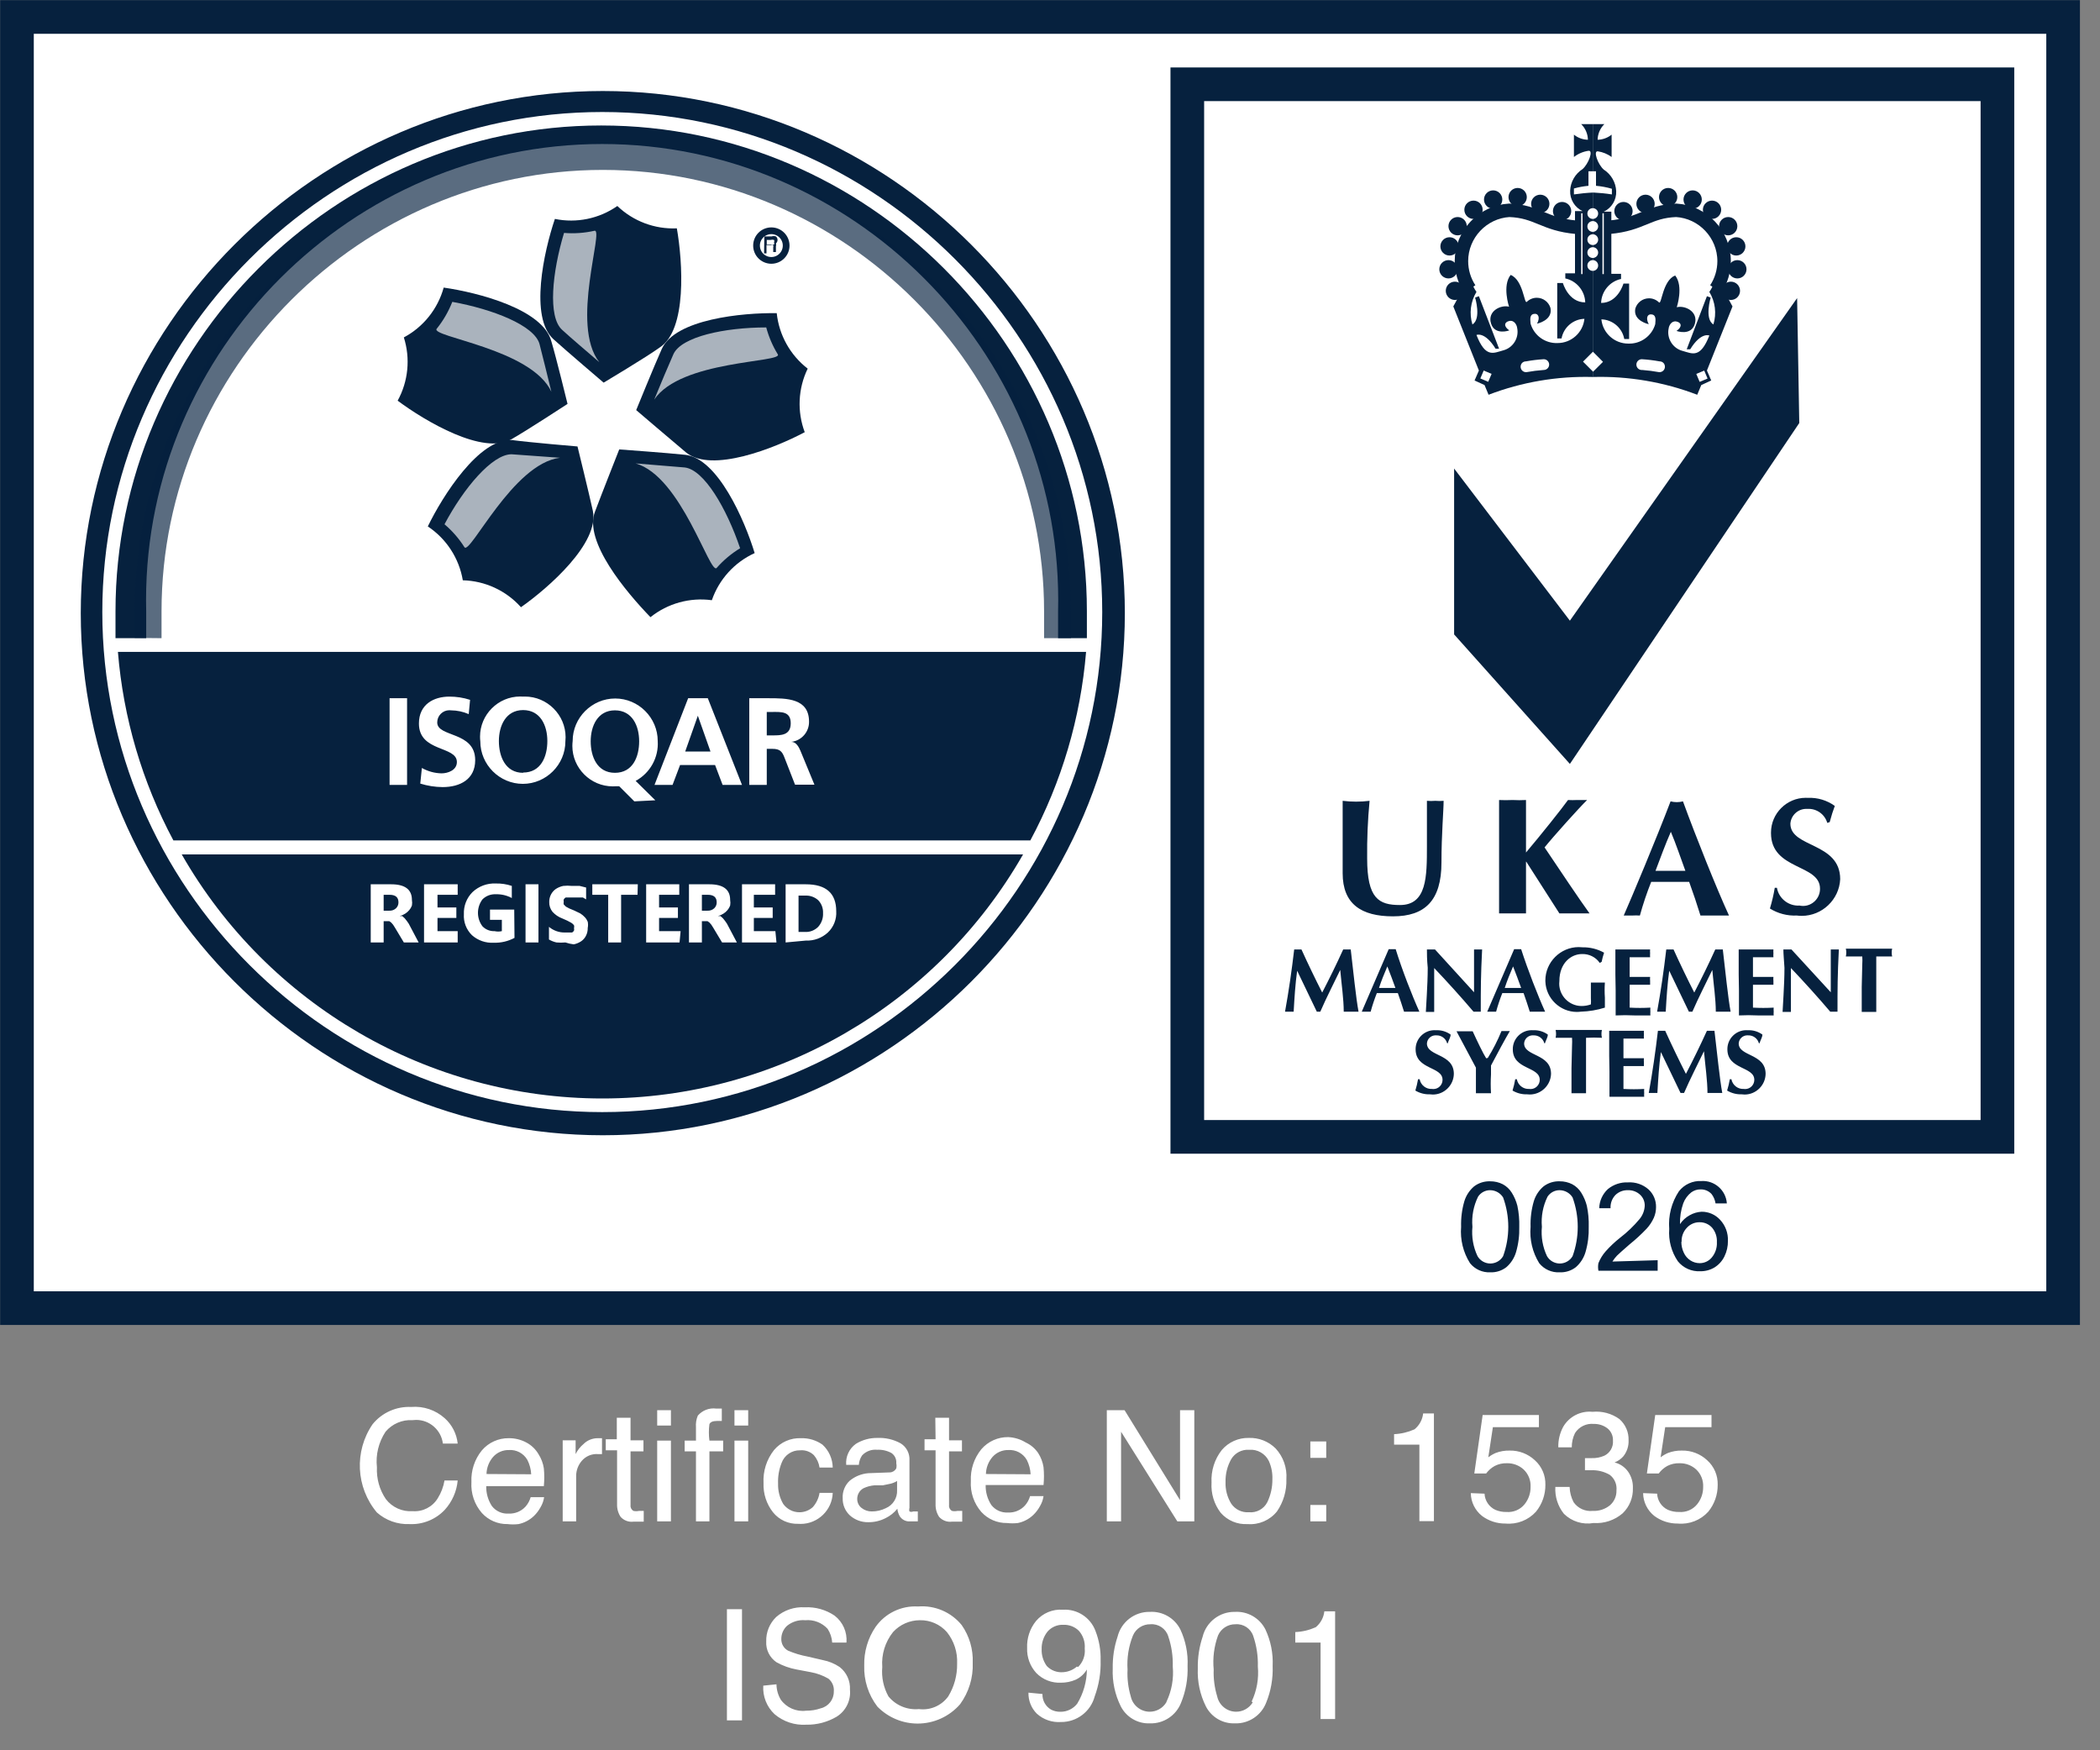 <?xml version="1.0" encoding="UTF-8" standalone="no"?>
<!DOCTYPE svg PUBLIC "-//W3C//DTD SVG 1.1//EN" "http://www.w3.org/Graphics/SVG/1.1/DTD/svg11.dtd">
<svg width="100%" height="100%" viewBox="0 0 78 65" version="1.1" xmlns="http://www.w3.org/2000/svg" xmlns:xlink="http://www.w3.org/1999/xlink" xml:space="preserve" xmlns:serif="http://www.serif.com/" style="fill-rule:evenodd;clip-rule:evenodd;">
    <rect x="0" y="0" width="78" height="65" fill="#808080" stroke="none"/>
    <g>
        <path d="M0.63,0.63L76.63,0.63L76.63,48.58L0.63,48.58L0.63,0.63Z" style="fill:white;fill-rule:nonzero;stroke:rgb(6,33,62);stroke-width:1.25px;"/>
        <rect x="44.1" y="3.13" width="30.09" height="39.09" style="fill:white;fill-rule:nonzero;stroke:rgb(6,33,62);stroke-width:1.25px;"/>
        <circle cx="55.46" cy="7.41" r="0.34" style="fill:rgb(6,33,62);"/>
        <circle cx="56.37" cy="7.32" r="0.34" style="fill:rgb(6,33,62);"/>
        <circle cx="57.21" cy="7.57" r="0.34" style="fill:rgb(6,33,62);"/>
        <circle cx="58.02" cy="7.84" r="0.34" style="fill:rgb(6,33,62);"/>
        <circle cx="54.73" cy="7.79" r="0.34" style="fill:rgb(6,33,62);"/>
        <circle cx="54.14" cy="8.4" r="0.34" style="fill:rgb(6,33,62);"/>
        <circle cx="53.84" cy="9.15" r="0.34" style="fill:rgb(6,33,62);"/>
        <circle cx="53.8" cy="10" r="0.34" style="fill:rgb(6,33,62);"/>
        <circle cx="54.04" cy="10.8" r="0.34" style="fill:rgb(6,33,62);"/>
        <path d="M58.55,8.44C57.33,8.33 57.11,7.85 56.06,7.81C55.067,7.869 54.282,8.702 54.282,9.697C54.282,10.064 54.389,10.423 54.59,10.73" style="fill:none;fill-rule:nonzero;stroke:rgb(6,33,62);stroke-width:0.5px;"/>
        <path d="M54.38,10.64L53.98,11.38L54.93,13.76L54.77,14.13L55.14,14.3L55.29,14.66C56.524,14.188 57.839,13.964 59.16,14L59.16,4.61L58.73,4.61C58.886,4.763 58.975,4.972 58.98,5.19C58.79,5.186 58.607,5.12 58.46,5L58.46,5.83C58.617,5.708 58.803,5.629 59,5.6C59.197,5.571 59,6.09 58.78,6.28C58.506,6.456 58.334,6.755 58.32,7.08C58.306,7.402 58.488,7.703 58.78,7.84L58.5,7.84L58.5,10.15L58.14,10.15L58.14,10.34C58.56,10.431 58.867,10.8 58.88,11.23C58.25,11.23 58.05,10.51 58.05,10.51L57.84,10.51L57.84,12.57L58,12.57C58.075,12.158 58.431,11.852 58.85,11.84C58.799,12.35 58.363,12.743 57.85,12.74C57.392,12.758 56.978,12.46 56.85,12.02C56.85,11.93 56.79,11.7 56.96,11.66C57.13,11.62 57.22,11.78 57.09,12.02C57.09,12.02 57.68,11.9 57.59,11.44C57.524,11.214 57.316,11.058 57.081,11.058C56.942,11.058 56.809,11.113 56.71,11.21C56.611,11.307 56.58,10.4 56.11,10.21C55.79,10.61 56.05,11.39 56.05,11.39C55.75,11.31 55.24,11.55 55.38,12.01C55.52,12.47 56.06,12.27 56.06,12.27C55.84,12.12 55.87,11.96 56.06,11.92C56.25,11.88 56.34,12.08 56.35,12.17C56.432,12.539 56.205,12.912 55.84,13.01C55.475,13.108 55.18,13.31 54.84,12.44C54.84,12.44 55.15,12.3 55.55,12.95L55.68,12.95L54.93,11L54.79,11.05C54.79,11.05 55.03,11.84 54.69,12.05C54.565,11.644 54.62,11.203 54.84,10.84C54.76,10.727 54.699,10.602 54.66,10.47L54.37,10.71" style="fill:rgb(6,33,62);fill-rule:nonzero;"/>
        <circle cx="62.87" cy="7.41" r="0.34" style="fill:rgb(6,33,62);"/>
        <circle cx="61.96" cy="7.32" r="0.34" style="fill:rgb(6,33,62);"/>
        <circle cx="61.12" cy="7.57" r="0.34" style="fill:rgb(6,33,62);"/>
        <circle cx="60.3" cy="7.84" r="0.34" style="fill:rgb(6,33,62);"/>
        <circle cx="63.59" cy="7.79" r="0.34" style="fill:rgb(6,33,62);"/>
        <circle cx="64.19" cy="8.4" r="0.34" style="fill:rgb(6,33,62);"/>
        <circle cx="64.49" cy="9.15" r="0.34" style="fill:rgb(6,33,62);"/>
        <circle cx="64.53" cy="10" r="0.34" style="fill:rgb(6,33,62);"/>
        <circle cx="64.29" cy="10.8" r="0.34" style="fill:rgb(6,33,62);"/>
        <path d="M59.77,8.44C61,8.33 61.21,7.85 62.26,7.81C63.253,7.869 64.038,8.702 64.038,9.697C64.038,10.064 63.931,10.423 63.73,10.73" style="fill:none;fill-rule:nonzero;stroke:rgb(6,33,62);stroke-width:0.5px;"/>
        <path d="M63.95,10.64L64.35,11.38L63.4,13.76L63.56,14.13L63.19,14.3L63.04,14.66C61.803,14.187 60.484,13.962 59.16,14L59.16,4.61L59.59,4.61C59.434,4.763 59.345,4.972 59.34,5.19C59.53,5.186 59.713,5.12 59.86,5L59.86,5.83C59.71,5.72 59.535,5.648 59.35,5.62C59.165,5.592 59.35,6.11 59.57,6.3C59.844,6.476 60.016,6.775 60.03,7.1C60.044,7.422 59.862,7.723 59.57,7.86L59.85,7.86L59.85,10.17L60.21,10.17L60.21,10.36C59.79,10.451 59.483,10.82 59.47,11.25C60.1,11.25 60.3,10.53 60.3,10.53L60.51,10.53L60.51,12.59L60.33,12.59C60.255,12.178 59.899,11.872 59.48,11.86C59.531,12.37 59.967,12.763 60.48,12.76C60.938,12.778 61.352,12.48 61.48,12.04C61.48,11.95 61.54,11.72 61.37,11.68C61.2,11.64 61.11,11.8 61.24,12.04C61.24,12.04 60.65,11.92 60.74,11.46C60.806,11.234 61.014,11.078 61.249,11.078C61.388,11.078 61.521,11.133 61.62,11.23C61.719,11.327 61.75,10.42 62.22,10.23C62.54,10.63 62.28,11.41 62.28,11.41C62.58,11.33 63.09,11.57 62.95,12.03C62.81,12.49 62.27,12.29 62.27,12.29C62.49,12.14 62.46,11.98 62.27,11.94C62.08,11.9 61.99,12.1 61.98,12.19C61.898,12.559 62.125,12.932 62.49,13.03C62.855,13.128 63.15,13.33 63.49,12.46C63.49,12.46 63.18,12.32 62.78,12.97L62.65,12.97L63.4,11L63.54,11.05C63.54,11.05 63.3,11.84 63.64,12.05C63.765,11.644 63.71,11.203 63.49,10.84C63.57,10.728 63.631,10.602 63.67,10.47L63.96,10.71" style="fill:rgb(6,33,62);fill-rule:nonzero;"/>
        <path d="M54.984,14.055L55.109,13.76L55.402,13.885L55.277,14.179L54.984,14.055ZM57.34,13.74C57.45,13.74 57.54,13.65 57.54,13.54C57.54,13.43 57.45,13.34 57.34,13.34C57.119,13.353 56.898,13.38 56.68,13.42C56.56,13.42 56.48,13.51 56.48,13.62C56.48,13.62 56.48,13.621 56.48,13.621C56.48,13.731 56.57,13.821 56.68,13.821C56.687,13.821 56.693,13.821 56.7,13.82C56.912,13.782 57.125,13.755 57.34,13.74ZM63.005,13.886L63.3,13.762L63.424,14.058L63.129,14.181L63.005,13.886ZM61,13.74C60.993,13.741 60.987,13.741 60.98,13.741C60.87,13.741 60.78,13.651 60.78,13.541C60.78,13.541 60.78,13.54 60.78,13.54C60.78,13.43 60.87,13.34 60.98,13.34C61.201,13.353 61.422,13.38 61.64,13.42C61.76,13.42 61.84,13.51 61.84,13.62C61.84,13.62 61.84,13.621 61.84,13.621C61.84,13.731 61.75,13.821 61.64,13.821C61.633,13.821 61.627,13.821 61.62,13.82C61.415,13.783 61.208,13.756 61,13.74ZM58.798,13.43L59.166,13.062L59.54,13.437L59.172,13.804L58.798,13.43Z" style="fill:white;fill-rule:nonzero;"/>
        <circle cx="59.16" cy="7.93" r="0.2" style="fill:white;"/>
        <circle cx="59.16" cy="8.41" r="0.2" style="fill:white;"/>
        <circle cx="59.16" cy="8.9" r="0.2" style="fill:white;"/>
        <circle cx="59.16" cy="9.38" r="0.2" style="fill:white;"/>
        <circle cx="59.16" cy="9.86" r="0.2" style="fill:white;"/>
        <path d="M58.73,7.92L58.78,7.92L58.78,10.18L58.73,10.18L58.73,7.92ZM59.52,7.92L59.57,7.92L59.57,10.18L59.52,10.18L59.52,7.92ZM59.17,6.36L59.28,6.36L59.28,6.9C59.48,6.917 59.677,6.954 59.87,7.01L59.87,7.22C59.641,7.184 59.411,7.161 59.18,7.15C58.939,7.161 58.699,7.185 58.46,7.22L58.46,7C58.637,6.95 58.817,6.917 59,6.9L59,6.36L59.11,6.36" style="fill:white;fill-rule:nonzero;"/>
        <path d="M49.87,32.43L49.87,29.74C50.202,29.781 50.538,29.781 50.87,29.74C50.802,30.451 50.772,31.166 50.78,31.88C50.78,33.37 51.21,33.61 52,33.61C53,33.61 53,32.55 53,31.42L53,29.74C53.103,29.749 53.207,29.749 53.31,29.74C53.413,29.749 53.517,29.749 53.62,29.74C53.62,30.1 53.54,30.97 53.54,32.03C53.54,33.45 52.92,34.03 51.74,34.03C50.56,34.03 49.87,33.57 49.87,32.43ZM56.68,32L56.68,33.92L55.68,33.92L55.68,29.71C55.847,29.718 56.013,29.718 56.18,29.71C56.347,29.719 56.513,29.719 56.68,29.71L56.68,31.66C57.23,31.01 58.02,30.02 58.24,29.71C58.353,29.716 58.467,29.716 58.58,29.71L58.95,29.71C58.67,29.98 57.69,31.07 57.37,31.47C57.9,32.26 58.71,33.47 59.04,33.92L57.92,33.92L56.69,32L56.68,32ZM64.22,34L63.16,34C63.03,33.58 62.89,33.16 62.74,32.75L61.33,32.75C61.167,33.159 61.027,33.576 60.91,34C60.813,33.994 60.717,33.994 60.62,34L60.31,34C60.61,33.32 61.52,31.15 62.05,29.76C62.201,29.799 62.359,29.799 62.51,29.76C63,31.1 63.76,33 64.22,34ZM62.6,32.34C62.42,31.85 62.25,31.34 62.06,30.89C61.85,31.37 61.66,31.89 61.49,32.34L62.6,32.34ZM67.87,30.56C67.777,30.235 67.467,30.018 67.13,30.04C67.116,30.039 67.103,30.039 67.089,30.039C66.78,30.039 66.52,30.282 66.5,30.59C66.5,31.49 68.35,31.27 68.35,32.65C68.314,33.408 67.68,34.012 66.922,34.012C66.861,34.012 66.8,34.008 66.74,34C66.388,34.017 66.039,33.926 65.74,33.74C65.816,33.487 65.877,33.23 65.92,32.97L66,32.97C66.07,33.37 66.435,33.656 66.84,33.63C66.883,33.639 66.926,33.644 66.97,33.644C67.316,33.644 67.6,33.359 67.6,33.014C67.6,33.009 67.6,33.005 67.6,33C67.6,32.08 65.78,32.32 65.78,30.94C65.78,30.933 65.78,30.925 65.78,30.918C65.78,30.21 66.362,29.628 67.07,29.628C67.097,29.628 67.123,29.628 67.15,29.63C67.508,29.614 67.86,29.72 68.15,29.93C68.08,30.12 68.03,30.27 67.96,30.53L67.87,30.56ZM54.01,17.4L54.01,23.56L58.31,28.37L66.83,15.71L66.75,11.07L58.31,23.05L54.01,17.4" style="fill:rgb(6,33,62);fill-rule:nonzero;"/>
        <g>
            <path d="M48.18,36.05C48.11,36.55 48.08,37.05 48.05,37.57L47.73,37.57C47.87,36.8 47.98,36.03 48.07,35.26L48.34,35.26C48.58,35.79 48.87,36.39 49.11,36.86C49.37,36.36 49.65,35.79 49.89,35.26L50.17,35.26C50.26,36.03 50.37,37.1 50.46,37.57L49.91,37.57C49.91,37.11 49.83,36.57 49.78,36.02C49.53,36.54 49.28,37.02 49.04,37.57L48.91,37.57L48.18,36.05ZM52.72,37.57L52.15,37.57C52.08,37.34 52,37.11 51.92,36.88L51.14,36.88C51.051,37.106 50.974,37.336 50.91,37.57L50.58,37.57C50.74,37.2 51.25,36.01 51.58,35.25L51.84,35.25C52.07,36 52.46,37 52.72,37.57ZM51.83,36.69C51.73,36.42 51.64,36.16 51.53,35.89C51.42,36.15 51.31,36.41 51.22,36.69L51.83,36.69ZM53,35.26L53.3,35.26L54.75,36.85L54.75,35.26L55.05,35.26C55,36.26 55,36.68 55,37.57L54.73,37.57C54.27,37.03 53.783,36.49 53.27,35.95L53.27,37.58L52.96,37.58C52.96,37.48 53.03,36.58 53.03,35.94C53,35.63 53,35.42 53,35.26ZM57.39,37.57L56.82,37.57C56.75,37.34 56.67,37.11 56.59,36.88L55.8,36.88C55.711,37.106 55.634,37.336 55.57,37.57L55.24,37.57C55.4,37.2 55.91,36.01 56.24,35.25L56.5,35.25C56.74,36 57.13,37 57.39,37.57ZM56.5,36.69C56.4,36.42 56.31,36.16 56.2,35.89C56.09,36.15 55.98,36.41 55.89,36.69L56.5,36.69ZM59.42,35.76C59.271,35.545 59.022,35.421 58.76,35.43C58.35,35.43 57.92,35.77 57.92,36.43C57.916,36.463 57.914,36.497 57.914,36.53C57.914,36.98 58.28,37.352 58.73,37.36C58.853,37.362 58.975,37.342 59.09,37.3C59.096,37.223 59.096,37.147 59.09,37.07L59.09,36.49L59.61,36.49C59.597,36.676 59.597,36.864 59.61,37.05L59.61,37.42C59.322,37.511 59.022,37.561 58.72,37.57C58.67,37.576 58.62,37.58 58.569,37.58C57.943,37.58 57.422,37.076 57.4,36.45C57.4,36.437 57.399,36.425 57.399,36.412C57.399,35.732 57.959,35.172 58.639,35.172C58.686,35.172 58.733,35.175 58.78,35.18C59.06,35.175 59.336,35.244 59.58,35.38C59.543,35.491 59.512,35.605 59.49,35.72L59.42,35.76ZM60,36.19L60,35.26L61.29,35.26C61.286,35.307 61.286,35.353 61.29,35.4C61.286,35.45 61.286,35.5 61.29,35.55L60.53,35.55L60.53,36.28L61.29,36.28C61.285,36.33 61.285,36.38 61.29,36.43C61.287,36.477 61.287,36.523 61.29,36.57L60.53,36.57L60.53,37.42C60.786,37.435 61.044,37.435 61.3,37.42C61.296,37.47 61.296,37.52 61.3,37.57C61.296,37.617 61.296,37.663 61.3,37.71L60.72,37.71C60.483,37.698 60.247,37.698 60.01,37.71L60.01,36.78L60,36.19ZM62,36.05C61.93,36.55 61.9,37.05 61.87,37.57L61.55,37.57C61.69,36.8 61.8,36.03 61.89,35.26L62.16,35.26C62.4,35.79 62.69,36.39 62.93,36.86C63.19,36.36 63.47,35.79 63.71,35.26L63.99,35.26C64.08,36.03 64.19,37.1 64.28,37.57L63.73,37.57C63.73,37.11 63.65,36.57 63.6,36.02C63.35,36.54 63.1,37.02 62.86,37.57L62.73,37.57L62,36.05ZM64.58,36.19L64.58,35.26L65.87,35.26C65.866,35.307 65.866,35.353 65.87,35.4C65.866,35.45 65.866,35.5 65.87,35.55L65.11,35.55L65.11,36.28L65.87,36.28C65.865,36.33 65.865,36.38 65.87,36.43C65.867,36.477 65.867,36.523 65.87,36.57L65.11,36.57L65.11,37.42C65.366,37.435 65.624,37.435 65.88,37.42C65.876,37.47 65.876,37.52 65.88,37.57C65.876,37.617 65.876,37.663 65.88,37.71L65.3,37.71C65.063,37.698 64.827,37.698 64.59,37.71L64.59,36.78L64.58,36.19ZM66.24,35.26L66.54,35.26L68,36.85L68,35.26L68.3,35.26C68.25,36.26 68.25,36.68 68.25,37.57L67.98,37.57C67.52,37.03 67.033,36.49 66.52,35.95L66.52,37.58L66.21,37.58C66.21,37.48 66.28,36.58 66.28,35.94C66.26,35.63 66.24,35.42 66.24,35.26ZM69.17,35.81C69.177,35.713 69.177,35.617 69.17,35.52L68.56,35.52C68.582,35.425 68.582,35.325 68.56,35.23L70.28,35.23C70.257,35.325 70.257,35.425 70.28,35.52L69.69,35.52L69.69,37.58L69.15,37.58L69.15,36.65L69.17,35.81ZM53.75,38.74C53.7,38.563 53.534,38.443 53.35,38.45C53.34,38.449 53.33,38.449 53.319,38.449C53.151,38.449 53.01,38.582 53,38.75C53,39.24 54,39.12 54,39.88C53.993,40.303 53.643,40.648 53.22,40.648C53.183,40.648 53.146,40.645 53.11,40.64C52.92,40.646 52.733,40.597 52.57,40.5C52.613,40.362 52.646,40.222 52.67,40.08L52.73,40.08C52.77,40.298 52.969,40.454 53.19,40.44C53.207,40.442 53.223,40.444 53.24,40.444C53.427,40.444 53.58,40.29 53.58,40.104C53.58,40.102 53.58,40.101 53.58,40.1C53.58,39.6 52.58,39.73 52.58,38.97C52.58,38.966 52.58,38.962 52.58,38.958C52.58,38.574 52.896,38.258 53.28,38.258C53.297,38.258 53.313,38.259 53.33,38.26C53.526,38.249 53.72,38.305 53.88,38.42C53.88,38.52 53.82,38.6 53.77,38.75L53.75,38.74ZM55.26,39.29C55.458,38.972 55.628,38.637 55.77,38.29L56.08,38.29C55.93,38.54 55.6,39.15 55.38,39.57L55.38,39.9C55.366,40.133 55.366,40.367 55.38,40.6L54.82,40.6L54.82,39.65L54.1,38.3L54.7,38.3C54.85,38.63 55.1,39.15 55.2,39.3L55.26,39.29ZM57.36,38.74C57.31,38.563 57.144,38.443 56.96,38.45C56.95,38.449 56.94,38.449 56.929,38.449C56.761,38.449 56.62,38.582 56.61,38.75C56.61,39.24 57.61,39.12 57.61,39.88C57.597,40.304 57.245,40.646 56.82,40.646C56.787,40.646 56.753,40.644 56.72,40.64C56.53,40.646 56.343,40.597 56.18,40.5C56.222,40.362 56.256,40.222 56.28,40.08L56.34,40.08C56.38,40.298 56.579,40.454 56.8,40.44C56.817,40.442 56.833,40.444 56.85,40.444C57.037,40.444 57.19,40.29 57.19,40.104C57.19,40.102 57.19,40.101 57.19,40.1C57.19,39.6 56.19,39.73 56.19,38.97C56.19,38.966 56.19,38.962 56.19,38.958C56.19,38.574 56.506,38.258 56.89,38.258C56.907,38.258 56.923,38.259 56.94,38.26C57.136,38.249 57.33,38.305 57.49,38.42C57.49,38.52 57.43,38.6 57.38,38.75L57.36,38.74ZM58.39,38.83C58.396,38.733 58.396,38.637 58.39,38.54L57.78,38.54C57.802,38.445 57.802,38.345 57.78,38.25L59.5,38.25C59.477,38.345 59.477,38.445 59.5,38.54C59.303,38.53 59.107,38.53 58.91,38.54L58.91,40.6L58.37,40.6L58.37,39.67L58.39,38.83ZM59.77,39.21L59.77,38.28L61.06,38.28C61.056,38.327 61.056,38.373 61.06,38.42C61.056,38.47 61.056,38.52 61.06,38.57L60.3,38.57L60.3,39.3L61.06,39.3C61.055,39.35 61.055,39.4 61.06,39.45C61.057,39.497 61.057,39.543 61.06,39.59L60.3,39.59L60.3,40.44C60.556,40.455 60.814,40.455 61.07,40.44C61.066,40.49 61.066,40.54 61.07,40.59C61.066,40.637 61.066,40.683 61.07,40.73L59.78,40.73L59.78,39.8L59.77,39.21ZM61.69,39.07C61.62,39.57 61.59,40.07 61.56,40.59L61.24,40.59C61.38,39.82 61.49,39.05 61.58,38.28L61.85,38.28C62.09,38.81 62.38,39.41 62.62,39.88C62.88,39.38 63.16,38.81 63.4,38.28L63.68,38.28C63.77,39.05 63.88,40.11 63.97,40.59L63.42,40.59C63.42,40.13 63.34,39.59 63.29,39.04C63.04,39.56 62.79,40.04 62.55,40.59L62.42,40.59L61.69,39.07ZM65.33,38.74C65.28,38.563 65.114,38.443 64.93,38.45C64.92,38.449 64.91,38.449 64.899,38.449C64.731,38.449 64.59,38.582 64.58,38.75C64.58,39.24 65.58,39.12 65.58,39.88C65.573,40.303 65.223,40.648 64.8,40.648C64.763,40.648 64.726,40.645 64.69,40.64C64.5,40.646 64.313,40.597 64.15,40.5C64.192,40.362 64.226,40.222 64.25,40.08L64.31,40.08C64.35,40.298 64.549,40.454 64.77,40.44C64.787,40.442 64.803,40.444 64.82,40.444C65.007,40.444 65.16,40.29 65.16,40.104C65.16,40.102 65.16,40.101 65.16,40.1C65.16,39.6 64.16,39.73 64.16,38.97C64.16,38.966 64.16,38.962 64.16,38.958C64.16,38.574 64.476,38.258 64.86,38.258C64.877,38.258 64.893,38.259 64.91,38.26C65.106,38.249 65.3,38.305 65.46,38.42C65.46,38.52 65.4,38.6 65.35,38.75L65.33,38.74Z" style="fill:rgb(6,33,62);fill-rule:nonzero;"/>
        </g>
        <g>
            <path d="M54.27,45.56C54.26,45.239 54.3,44.918 54.39,44.61C54.455,44.396 54.58,44.206 54.75,44.06C54.922,43.929 55.134,43.862 55.35,43.87C55.513,43.868 55.675,43.906 55.82,43.98C55.955,44.053 56.069,44.16 56.15,44.29C56.245,44.441 56.316,44.607 56.36,44.78C56.414,45.036 56.438,45.298 56.43,45.56C56.439,45.878 56.399,46.195 56.31,46.5C56.246,46.717 56.121,46.912 55.95,47.06C55.779,47.192 55.566,47.259 55.35,47.25C55.06,47.263 54.781,47.136 54.6,46.91C54.346,46.508 54.231,46.034 54.27,45.56ZM54.69,45.56C54.654,45.934 54.719,46.311 54.88,46.65C54.978,46.819 55.16,46.923 55.355,46.923C55.55,46.923 55.732,46.819 55.83,46.65C56.086,45.946 56.086,45.174 55.83,44.47C55.727,44.304 55.546,44.202 55.35,44.2C55.169,44.198 54.999,44.289 54.9,44.44C54.729,44.787 54.656,45.175 54.69,45.56ZM56.85,45.56C56.84,45.239 56.88,44.918 56.97,44.61C57.035,44.396 57.16,44.205 57.33,44.06C57.502,43.929 57.714,43.862 57.93,43.87C58.093,43.868 58.255,43.906 58.4,43.98C58.535,44.053 58.649,44.16 58.73,44.29C58.825,44.441 58.896,44.607 58.94,44.78C58.994,45.036 59.018,45.298 59.01,45.56C59.019,45.878 58.979,46.195 58.89,46.5C58.826,46.717 58.701,46.912 58.53,47.06C58.359,47.192 58.146,47.259 57.93,47.25C57.637,47.266 57.353,47.139 57.17,46.91C56.921,46.506 56.808,46.033 56.85,45.56ZM57.27,45.56C57.234,45.934 57.299,46.311 57.46,46.65C57.558,46.819 57.74,46.923 57.935,46.923C58.13,46.923 58.312,46.819 58.41,46.65C58.666,45.946 58.666,45.174 58.41,44.47C58.307,44.304 58.126,44.202 57.93,44.2C57.749,44.198 57.579,44.289 57.48,44.44C57.309,44.787 57.236,45.175 57.27,45.56ZM61.57,46.8L61.57,47.19L59.37,47.19C59.352,47.098 59.352,47.002 59.37,46.91C59.433,46.749 59.525,46.6 59.64,46.47C59.802,46.288 59.979,46.121 60.17,45.97C60.439,45.764 60.683,45.53 60.9,45.27C61.014,45.131 61.081,44.959 61.09,44.78C61.095,44.625 61.033,44.476 60.92,44.37C60.798,44.256 60.637,44.195 60.47,44.2C60.295,44.193 60.125,44.258 60,44.38C59.875,44.512 59.81,44.689 59.82,44.87L59.4,44.87C59.406,44.6 59.522,44.344 59.72,44.16C59.931,43.987 60.198,43.898 60.47,43.91C60.748,43.893 61.021,43.986 61.23,44.17C61.414,44.339 61.516,44.58 61.51,44.83C61.51,44.964 61.483,45.097 61.43,45.22C61.363,45.37 61.272,45.509 61.16,45.63C60.963,45.837 60.753,46.031 60.53,46.21C60.29,46.42 60.13,46.56 60.06,46.63C59.996,46.697 59.939,46.771 59.89,46.85L61.57,46.8ZM64.14,44.69L63.72,44.69C63.7,44.563 63.649,44.442 63.57,44.34C63.464,44.227 63.315,44.165 63.16,44.17C63.038,44.169 62.919,44.208 62.82,44.28C62.684,44.387 62.58,44.528 62.52,44.69C62.433,44.937 62.393,45.198 62.4,45.46C62.491,45.322 62.615,45.209 62.76,45.13C62.895,45.053 63.045,45.009 63.2,45C63.462,44.997 63.713,45.106 63.89,45.3C64.087,45.511 64.191,45.792 64.18,46.08C64.183,46.281 64.139,46.48 64.05,46.66C63.968,46.829 63.839,46.971 63.68,47.07C63.52,47.165 63.336,47.214 63.15,47.21C62.83,47.227 62.521,47.089 62.32,46.84C62.081,46.488 61.968,46.065 62,45.64C61.96,45.146 62.087,44.653 62.36,44.24C62.561,43.984 62.875,43.842 63.2,43.86C63.685,43.832 64.108,44.205 64.14,44.69ZM62.45,46.12C62.45,46.258 62.481,46.395 62.54,46.52C62.593,46.639 62.68,46.74 62.79,46.81C62.891,46.875 63.009,46.91 63.13,46.91C63.304,46.911 63.469,46.834 63.58,46.7C63.713,46.541 63.781,46.337 63.77,46.13C63.781,45.934 63.717,45.74 63.59,45.59C63.472,45.461 63.305,45.388 63.13,45.39C62.952,45.387 62.781,45.46 62.66,45.59C62.523,45.731 62.45,45.923 62.46,46.12L62.45,46.12Z" style="fill:rgb(6,33,62);fill-rule:nonzero;"/>
        </g>
        <g>
            <path d="M16.52,52.67C16.791,52.913 16.962,53.248 17,53.61L16.45,53.61C16.389,53.11 15.961,52.731 15.457,52.731C15.411,52.731 15.365,52.734 15.32,52.74C14.938,52.717 14.566,52.877 14.32,53.17C14.063,53.559 13.949,54.026 14,54.49C13.98,54.909 14.095,55.323 14.33,55.67C14.566,55.979 14.942,56.149 15.33,56.12C15.705,56.148 16.065,55.962 16.26,55.64C16.386,55.438 16.471,55.214 16.51,54.98L17,54.98C16.963,55.386 16.794,55.769 16.52,56.07C16.182,56.429 15.703,56.623 15.21,56.6C14.766,56.618 14.333,56.464 14,56.17C13.217,55.24 13.152,53.892 13.84,52.89C14.188,52.462 14.719,52.225 15.27,52.25C15.727,52.211 16.179,52.364 16.52,52.67ZM19.55,53.57C19.737,53.669 19.893,53.818 20,54C20.103,54.161 20.172,54.341 20.2,54.53C20.221,54.75 20.221,54.97 20.2,55.19L18.06,55.19C18.054,55.452 18.127,55.71 18.27,55.93C18.417,56.121 18.65,56.226 18.89,56.21C19.128,56.222 19.359,56.126 19.52,55.95C19.609,55.849 19.674,55.73 19.71,55.6L20.21,55.6C20.192,55.731 20.147,55.856 20.08,55.97C20.014,56.092 19.93,56.204 19.83,56.3C19.672,56.451 19.474,56.555 19.26,56.6C19.124,56.616 18.986,56.616 18.85,56.6C18.489,56.606 18.143,56.456 17.9,56.19C17.624,55.873 17.484,55.46 17.51,55.04C17.49,54.612 17.629,54.192 17.9,53.86C18.15,53.569 18.517,53.404 18.9,53.41C19.127,53.408 19.35,53.463 19.55,53.57ZM19.73,54.75C19.721,54.565 19.673,54.385 19.59,54.22C19.451,53.974 19.182,53.829 18.9,53.85C18.68,53.845 18.468,53.937 18.32,54.1C18.164,54.277 18.075,54.504 18.07,54.74L19.73,54.75ZM20.9,53.49L21.38,53.49L21.38,54C21.45,53.858 21.549,53.732 21.67,53.63C21.81,53.489 22.001,53.41 22.2,53.41L22.36,53.41L22.36,54L22.2,54C21.975,53.986 21.757,54.079 21.61,54.25C21.473,54.408 21.398,54.611 21.4,54.82L21.4,56.5L20.9,56.5L20.9,53.49ZM22.91,52.65L23.42,52.65L23.42,53.49L23.9,53.49L23.9,53.9L23.42,53.9L23.42,55.9C23.41,55.986 23.454,56.069 23.53,56.11C23.596,56.125 23.664,56.125 23.73,56.11L23.91,56.11L23.91,56.51L23.53,56.51C23.35,56.533 23.17,56.465 23.05,56.33C22.959,56.19 22.914,56.026 22.92,55.86L22.92,53.86L22.5,53.86L22.5,53.45L22.91,53.45L22.91,52.65ZM24.41,52.37L24.92,52.37L24.92,52.94L24.41,52.94L24.41,52.37ZM24.41,53.5L24.92,53.5L24.92,56.5L24.41,56.5L24.41,53.5ZM25.92,52.57C26.089,52.375 26.344,52.277 26.6,52.31L26.81,52.31L26.81,52.77L26.63,52.77C26.477,52.77 26.383,52.81 26.35,52.89C26.323,53.092 26.323,53.298 26.35,53.5L26.86,53.5L26.86,53.9L26.35,53.9L26.35,56.5L25.85,56.5L25.85,53.9L25.43,53.9L25.43,53.5L25.85,53.5L25.85,53C25.838,52.853 25.862,52.705 25.92,52.57ZM27.28,52.37L27.79,52.37L27.79,52.94L27.28,52.94L27.28,52.37ZM27.28,53.5L27.79,53.5L27.79,56.5L27.28,56.5L27.28,53.5ZM30.55,53.65C30.788,53.869 30.925,54.177 30.93,54.5L30.44,54.5C30.415,54.33 30.342,54.17 30.23,54.04C30.094,53.909 29.908,53.843 29.72,53.86C29.413,53.851 29.134,54.041 29.03,54.33C28.934,54.572 28.89,54.83 28.9,55.09C28.891,55.356 28.957,55.62 29.09,55.85C29.229,56.045 29.454,56.161 29.693,56.161C29.877,56.161 30.054,56.093 30.19,55.97C30.322,55.821 30.409,55.637 30.44,55.44L30.93,55.44C30.91,56.079 30.38,56.593 29.741,56.593C29.71,56.593 29.68,56.592 29.65,56.59C29.287,56.603 28.937,56.444 28.71,56.16C28.469,55.853 28.345,55.47 28.36,55.08C28.335,54.636 28.474,54.199 28.75,53.85C28.997,53.557 29.367,53.394 29.75,53.41C30.036,53.401 30.317,53.485 30.55,53.65ZM33.06,54.68C33.157,54.674 33.245,54.617 33.29,54.53C33.304,54.467 33.304,54.403 33.29,54.34C33.304,54.19 33.235,54.044 33.11,53.96C32.948,53.872 32.764,53.83 32.58,53.84C32.371,53.818 32.163,53.896 32.02,54.05C31.95,54.154 31.908,54.275 31.9,54.4L31.43,54.4C31.404,54.095 31.541,53.798 31.79,53.62C32.03,53.472 32.308,53.396 32.59,53.4C32.89,53.387 33.187,53.456 33.45,53.6C33.668,53.733 33.795,53.975 33.78,54.23L33.78,56C33.767,56.042 33.767,56.088 33.78,56.13C33.824,56.151 33.876,56.151 33.92,56.13L34.09,56.13L34.09,56.5L33.8,56.5C33.648,56.51 33.503,56.437 33.42,56.31C33.371,56.224 33.34,56.129 33.33,56.03C33.211,56.178 33.061,56.297 32.89,56.38C32.692,56.481 32.472,56.533 32.25,56.53C32,56.535 31.757,56.445 31.57,56.28C31.392,56.116 31.293,55.882 31.3,55.64C31.285,55.396 31.381,55.157 31.56,54.99C31.756,54.829 31.997,54.731 32.25,54.71L33.06,54.68ZM32,56C32.108,56.086 32.242,56.132 32.38,56.13C32.56,56.131 32.738,56.09 32.9,56.01C33.166,55.897 33.335,55.629 33.32,55.34L33.32,55C33.246,55.045 33.165,55.079 33.08,55.1L32.79,55.16L32.48,55.16C32.338,55.172 32.199,55.209 32.07,55.27C31.919,55.354 31.83,55.518 31.84,55.69C31.846,55.812 31.904,55.925 32,56ZM34.74,52.65L35.25,52.65L35.25,53.49L35.73,53.49L35.73,53.9L35.25,53.9L35.25,55.9C35.24,55.986 35.284,56.069 35.36,56.11C35.426,56.125 35.494,56.125 35.56,56.11L35.74,56.11L35.74,56.51L35.36,56.51C35.18,56.533 35,56.465 34.88,56.33C34.789,56.19 34.744,56.026 34.75,55.86L34.75,53.86L34.34,53.86L34.34,53.45L34.75,53.45L34.74,52.65ZM38.1,53.57C38.286,53.656 38.444,53.791 38.56,53.96C38.663,54.121 38.732,54.301 38.76,54.49C38.781,54.71 38.781,54.93 38.76,55.15L36.61,55.15C36.604,55.412 36.677,55.67 36.82,55.89C36.967,56.081 37.2,56.186 37.44,56.17C37.678,56.182 37.909,56.086 38.07,55.91C38.159,55.809 38.224,55.69 38.26,55.56L38.76,55.56C38.742,55.691 38.697,55.816 38.63,55.93C38.564,56.052 38.48,56.164 38.38,56.26C38.222,56.411 38.024,56.515 37.81,56.56C37.674,56.576 37.536,56.576 37.4,56.56C37.039,56.566 36.693,56.416 36.45,56.15C36.174,55.833 36.034,55.42 36.06,55C36.04,54.572 36.179,54.152 36.45,53.82C36.7,53.529 37.067,53.364 37.45,53.37C37.68,53.381 37.904,53.449 38.1,53.57ZM38.28,54.75C38.271,54.565 38.223,54.385 38.14,54.22C38.001,53.974 37.732,53.829 37.45,53.85C37.23,53.845 37.018,53.937 36.87,54.1C36.714,54.277 36.625,54.504 36.62,54.74L38.28,54.75ZM41.11,52.37L41.77,52.37L43.83,55.71L43.83,52.37L44.36,52.37L44.36,56.5L43.73,56.5L41.64,53.17L41.64,56.5L41.11,56.5L41.11,52.37ZM47.38,53.79C47.665,54.098 47.81,54.511 47.78,54.93C47.795,55.357 47.672,55.778 47.43,56.13C47.167,56.457 46.758,56.633 46.34,56.6C45.96,56.622 45.59,56.467 45.34,56.18C45.095,55.86 44.975,55.462 45,55.06C44.976,54.624 45.111,54.194 45.38,53.85C45.629,53.558 45.996,53.392 46.38,53.4C46.753,53.386 47.115,53.527 47.38,53.79ZM47.07,55.79C47.198,55.525 47.263,55.234 47.26,54.94C47.27,54.706 47.225,54.474 47.13,54.26C46.996,53.984 46.706,53.817 46.4,53.84C46.129,53.821 45.869,53.956 45.73,54.19C45.585,54.449 45.512,54.743 45.52,55.04C45.51,55.321 45.583,55.6 45.73,55.84C45.876,56.057 46.129,56.18 46.39,56.16C46.67,56.187 46.941,56.04 47.07,55.79ZM48.67,53.53L49.26,53.53L49.26,54.14L48.67,54.14L48.67,53.53ZM48.67,55.89L49.26,55.89L49.26,56.5L48.67,56.5L48.67,55.89ZM51.78,53.65L51.78,53.26C52.042,53.249 52.3,53.188 52.54,53.08C52.72,52.933 52.835,52.721 52.86,52.49L53.26,52.49L53.26,56.49L52.72,56.49L52.72,53.65L51.78,53.65ZM55.14,55.47C55.152,55.728 55.306,55.96 55.54,56.07C55.673,56.127 55.816,56.154 55.96,56.15C56.217,56.17 56.469,56.061 56.63,55.86C56.775,55.679 56.853,55.452 56.85,55.22C56.863,54.976 56.768,54.738 56.59,54.57C56.421,54.417 56.198,54.334 55.97,54.34C55.814,54.335 55.659,54.369 55.52,54.44C55.394,54.509 55.285,54.605 55.2,54.72L54.76,54.72L55.07,52.55L57.16,52.55L57.16,53L55.45,53L55.28,54.12C55.363,54.056 55.454,54.002 55.55,53.96C55.716,53.896 55.892,53.866 56.07,53.87C56.418,53.862 56.756,53.992 57.01,54.23C57.267,54.461 57.41,54.794 57.4,55.14C57.404,55.504 57.28,55.858 57.05,56.14C56.763,56.456 56.345,56.619 55.92,56.58C55.607,56.584 55.302,56.486 55.05,56.3C54.789,56.095 54.634,55.782 54.63,55.45L55.14,55.47ZM58.09,56.22C57.863,55.938 57.749,55.581 57.77,55.22L58.3,55.22C58.306,55.419 58.357,55.614 58.45,55.79C58.611,56.017 58.883,56.14 59.16,56.11C59.392,56.122 59.62,56.047 59.8,55.9C59.958,55.762 60.047,55.56 60.04,55.35C60.064,55.126 59.969,54.906 59.79,54.77C59.575,54.646 59.328,54.587 59.08,54.6L58.87,54.6L58.87,54.15L59.12,54.15C59.281,54.156 59.442,54.125 59.59,54.06C59.802,53.958 59.929,53.734 59.91,53.5C59.919,53.322 59.84,53.15 59.7,53.04C59.556,52.932 59.38,52.876 59.2,52.88C58.922,52.852 58.65,52.984 58.5,53.22C58.419,53.385 58.378,53.566 58.38,53.75L57.88,53.75C57.873,53.485 57.935,53.223 58.06,52.99C58.281,52.606 58.709,52.386 59.15,52.43C59.505,52.396 59.861,52.492 60.15,52.7C60.376,52.899 60.501,53.189 60.49,53.49C60.499,53.708 60.428,53.921 60.29,54.09C60.202,54.187 60.092,54.263 59.97,54.31C60.172,54.36 60.349,54.481 60.47,54.65C60.595,54.828 60.658,55.043 60.65,55.26C60.663,55.613 60.525,55.955 60.27,56.2C59.971,56.457 59.583,56.587 59.19,56.56C58.79,56.631 58.38,56.504 58.09,56.22ZM61.55,55.47C61.562,55.728 61.716,55.96 61.95,56.07C62.083,56.127 62.226,56.154 62.37,56.15C62.627,56.17 62.879,56.061 63.04,55.86C63.185,55.679 63.263,55.452 63.26,55.22C63.273,54.976 63.178,54.738 63,54.57C62.831,54.417 62.608,54.334 62.38,54.34C62.224,54.335 62.069,54.369 61.93,54.44C61.804,54.509 61.695,54.605 61.61,54.72L61.17,54.72L61.48,52.55L63.57,52.55L63.57,53L61.85,53L61.68,54.12C61.763,54.056 61.854,54.002 61.95,53.96C62.116,53.896 62.292,53.866 62.47,53.87C62.818,53.862 63.156,53.992 63.41,54.23C63.667,54.461 63.81,54.794 63.8,55.14C63.804,55.504 63.68,55.858 63.45,56.14C63.163,56.456 62.745,56.619 62.32,56.58C62.007,56.584 61.702,56.486 61.45,56.3C61.189,56.095 61.034,55.782 61.03,55.45L61.55,55.47ZM27,59.76L27.56,59.76L27.56,63.89L27,63.89L27,59.76ZM28.84,62.55C28.843,62.751 28.898,62.947 29,63.12C29.214,63.419 29.576,63.577 29.94,63.53C30.127,63.532 30.313,63.502 30.49,63.44C30.774,63.37 30.974,63.112 30.97,62.82C30.988,62.637 30.913,62.456 30.77,62.34C30.569,62.223 30.349,62.142 30.12,62.1L29.59,62C29.327,61.952 29.073,61.861 28.84,61.73C28.587,61.558 28.442,61.265 28.46,60.96C28.449,60.618 28.584,60.287 28.83,60.05C29.122,59.796 29.503,59.667 29.89,59.69C30.284,59.67 30.674,59.779 31,60C31.307,60.237 31.473,60.614 31.44,61L30.91,61C30.898,60.818 30.84,60.643 30.74,60.49C30.529,60.26 30.221,60.141 29.91,60.17C29.665,60.148 29.42,60.224 29.23,60.38C29.097,60.504 29.021,60.678 29.02,60.86C29.013,61.042 29.11,61.213 29.27,61.3C29.505,61.4 29.749,61.473 30,61.52L30.56,61.65C30.785,61.693 31,61.781 31.19,61.91C31.446,62.111 31.588,62.425 31.57,62.75C31.609,63.149 31.419,63.537 31.08,63.75C30.739,63.953 30.347,64.057 29.95,64.05C29.521,64.078 29.098,63.938 28.77,63.66C28.479,63.387 28.325,62.998 28.35,62.6L28.84,62.55ZM35.72,60.35C36.006,60.759 36.15,61.251 36.13,61.75C36.151,62.302 35.986,62.844 35.66,63.29C35.263,63.746 34.688,64.008 34.083,64.008C33.522,64.008 32.983,63.781 32.59,63.38C32.254,62.942 32.081,62.401 32.1,61.85C32.087,61.341 32.234,60.841 32.52,60.42C32.879,59.911 33.478,59.622 34.1,59.66C34.72,59.609 35.327,59.868 35.72,60.35ZM35.22,63C35.444,62.633 35.558,62.21 35.55,61.78C35.57,61.357 35.435,60.941 35.17,60.61C34.918,60.324 34.552,60.163 34.17,60.17C33.79,60.169 33.426,60.329 33.17,60.61C32.877,60.977 32.734,61.442 32.77,61.91C32.736,62.288 32.816,62.668 33,63C33.274,63.335 33.699,63.511 34.13,63.47C34.551,63.525 34.971,63.344 35.22,63ZM38.72,62.91C38.711,63.147 38.834,63.371 39.04,63.49C39.148,63.546 39.268,63.573 39.39,63.57C39.632,63.572 39.861,63.461 40.01,63.27C40.242,62.887 40.366,62.448 40.37,62C40.272,62.167 40.126,62.3 39.95,62.38C39.78,62.454 39.596,62.491 39.41,62.49C39.066,62.508 38.731,62.376 38.49,62.13C38.259,61.877 38.137,61.542 38.15,61.2C38.135,60.838 38.252,60.482 38.48,60.2C38.726,59.908 39.099,59.751 39.48,59.78C40.012,59.747 40.506,60.07 40.69,60.57C40.825,60.917 40.89,61.288 40.88,61.66C40.893,62.117 40.818,62.571 40.66,63C40.51,63.563 39.993,63.956 39.41,63.95C39.08,63.974 38.755,63.862 38.51,63.64C38.304,63.434 38.192,63.151 38.2,62.86L38.72,62.91ZM40.04,61.91C40.225,61.731 40.317,61.476 40.29,61.22C40.31,60.979 40.231,60.74 40.07,60.56C39.918,60.412 39.712,60.333 39.5,60.34C39.276,60.329 39.058,60.422 38.91,60.59C38.76,60.777 38.682,61.011 38.69,61.25C38.683,61.472 38.75,61.69 38.88,61.87C39.038,62.036 39.262,62.12 39.49,62.1C39.678,62.088 39.858,62.014 40,61.89L40.04,61.91ZM43.84,60.51C44.039,60.935 44.132,61.401 44.11,61.87C44.127,62.335 44.046,62.799 43.87,63.23C43.687,63.706 43.22,64.017 42.71,64C42.259,64.019 41.836,63.772 41.63,63.37C41.412,62.933 41.309,62.448 41.33,61.96C41.322,61.559 41.383,61.16 41.51,60.78C41.645,60.232 42.146,59.848 42.71,59.86C43.182,59.833 43.626,60.089 43.84,60.51ZM43.33,63.19C43.521,62.785 43.6,62.336 43.56,61.89C43.571,61.506 43.514,61.123 43.39,60.76C43.299,60.479 43.024,60.296 42.73,60.32C42.448,60.314 42.19,60.481 42.08,60.74C41.92,61.14 41.852,61.57 41.88,62C41.863,62.338 41.904,62.676 42,63C42.071,63.33 42.366,63.568 42.704,63.568C42.956,63.568 43.19,63.436 43.32,63.22L43.33,63.19ZM47,60.51C47.199,60.935 47.292,61.401 47.27,61.87C47.287,62.335 47.206,62.799 47.03,63.23C46.847,63.706 46.38,64.017 45.87,64C45.419,64.019 44.996,63.772 44.79,63.37C44.572,62.933 44.469,62.448 44.49,61.96C44.482,61.559 44.543,61.16 44.67,60.78C44.805,60.232 45.306,59.848 45.87,59.86C46.342,59.833 46.786,60.089 47,60.51ZM46.49,63.19C46.681,62.785 46.76,62.336 46.72,61.89C46.731,61.506 46.674,61.123 46.55,60.76C46.459,60.479 46.184,60.296 45.89,60.32C45.608,60.314 45.35,60.481 45.24,60.74C45.094,61.143 45.039,61.573 45.08,62C45.067,62.338 45.111,62.676 45.21,63C45.281,63.33 45.576,63.568 45.914,63.568C46.166,63.568 46.4,63.436 46.53,63.22L46.49,63.19ZM48.11,61L48.11,60.61C48.372,60.599 48.63,60.538 48.87,60.43C49.05,60.283 49.165,60.071 49.19,59.84L49.59,59.84L49.59,63.84L49.05,63.84L49.05,61L48.11,61Z" style="fill:white;fill-rule:nonzero;"/>
        </g>
        <path d="M41.78,22.77C41.78,33.407 33.027,42.16 22.39,42.16C11.753,42.16 3,33.407 3,22.77C3,12.133 11.753,3.38 22.39,3.38C33.027,3.38 41.78,12.133 41.78,22.77ZM22.37,4.16C12.183,4.16 3.8,12.543 3.8,22.73C3.8,32.917 12.183,41.3 22.37,41.3C32.557,41.3 40.94,32.917 40.94,22.73C40.94,12.543 32.557,4.16 22.37,4.16Z" style="fill:rgb(6,33,62);fill-rule:nonzero;"/>
        <path d="M40.37,23.7L40.37,22.7C40.37,12.804 32.226,4.66 22.33,4.66C12.434,4.66 4.29,12.804 4.29,22.7L4.29,23.7L5.43,23.7L5.43,22.7C5.427,22.563 5.425,22.426 5.425,22.288C5.425,12.995 13.072,5.348 22.365,5.348C31.658,5.348 39.305,12.995 39.305,22.288C39.305,22.426 39.303,22.563 39.3,22.7L39.3,23.7L40.37,23.7ZM4.38,24.21C4.579,26.66 5.281,29.043 6.44,31.21L38.27,31.21C39.433,29.043 40.137,26.661 40.34,24.21L4.38,24.21ZM38,31.73C34.798,37.328 28.824,40.794 22.375,40.794C15.926,40.794 9.952,37.328 6.75,31.73L38,31.73Z" style="fill:rgb(6,33,62);fill-rule:nonzero;"/>
        <path d="M6,23.7L6,22.7C6,13.709 13.399,6.31 22.39,6.31C31.381,6.31 38.78,13.709 38.78,22.7L38.78,23.7L39.78,23.7L39.78,22.695C39.78,13.155 31.93,5.305 22.39,5.305C12.852,5.305 5.003,13.152 5,22.69L5,23.69L6,23.7Z" style="fill:rgb(6,33,62);fill-opacity:0.66;fill-rule:nonzero;"/>
        <g>
            <path d="M14.47,25.93L15.12,25.93L15.12,29.15L14.47,29.15L14.47,25.93ZM17.41,26.52C17.202,26.429 16.977,26.382 16.75,26.38C16.73,26.377 16.71,26.376 16.69,26.376C16.443,26.376 16.24,26.579 16.24,26.826C16.24,26.827 16.24,26.829 16.24,26.83C16.24,27.39 17.65,27.15 17.65,28.23C17.65,28.94 17.09,29.23 16.44,29.23C16.158,29.228 15.879,29.184 15.61,29.1L15.67,28.52C15.893,28.646 16.144,28.715 16.4,28.72C16.64,28.72 16.97,28.6 16.97,28.3C16.97,27.69 15.56,27.94 15.56,26.87C15.56,26.15 16.12,25.87 16.69,25.87C16.951,25.869 17.211,25.909 17.46,25.99L17.41,26.52ZM19.43,25.87C19.453,25.869 19.475,25.868 19.498,25.868C20.326,25.868 21.008,26.55 21.008,27.378C21.008,27.429 21.005,27.48 21,27.53C21,28.397 20.287,29.11 19.42,29.11C18.553,29.11 17.84,28.397 17.84,27.53C17.833,27.472 17.83,27.414 17.83,27.356C17.83,26.539 18.502,25.866 19.32,25.866C19.357,25.866 19.393,25.867 19.43,25.87ZM19.43,28.69C20.09,28.69 20.33,28.1 20.33,27.52C20.33,26.94 20.07,26.37 19.43,26.37C18.79,26.37 18.53,26.95 18.53,27.52C18.53,28.09 18.77,28.7 19.43,28.7L19.43,28.69ZM23.56,29.76L23,29.2L22.85,29.2C22.82,29.202 22.789,29.203 22.759,29.203C21.936,29.203 21.259,28.526 21.259,27.703C21.259,27.642 21.263,27.581 21.27,27.52C21.27,26.653 21.983,25.94 22.85,25.94C23.717,25.94 24.43,26.653 24.43,27.52C24.469,28.13 24.148,28.709 23.61,29L24.34,29.72L23.56,29.76ZM22.84,28.7C23.5,28.7 23.74,28.11 23.74,27.53C23.74,26.95 23.48,26.38 22.84,26.38C22.2,26.38 21.94,26.96 21.94,27.53C21.94,28.1 22.18,28.7 22.84,28.7Z" style="fill:white;fill-rule:nonzero;"/>
            <path d="M25.56,25.93L26.29,25.93L27.56,29.15L26.84,29.15L26.56,28.41L25.26,28.41L24.98,29.15L24.31,29.15L25.56,25.93ZM25.92,26.58L25.45,27.91L26.39,27.91L25.92,26.58ZM27.83,25.93L28.53,25.93C29.22,25.93 30.05,25.93 30.05,26.8C30.057,27.181 29.769,27.509 29.39,27.55C29.57,27.55 29.67,27.74 29.73,27.88L30.25,29.14L29.53,29.14L29.14,28.14C29.05,27.9 28.96,27.81 28.69,27.81L28.48,27.81L28.48,29.15L27.83,29.15L27.83,25.93ZM28.48,27.31L28.69,27.31C29.01,27.31 29.37,27.31 29.37,26.86C29.37,26.41 29.01,26.44 28.69,26.44L28.48,26.44L28.48,27.31Z" style="fill:white;fill-rule:nonzero;"/>
        </g>
        <path d="M23.63,15.23C23.63,15.23 24.31,13.56 24.58,12.96C25.08,11.85 27.58,11.61 28.85,11.63C28.936,12.445 29.352,13.189 30,13.69C29.642,14.428 29.602,15.282 29.89,16.05C28.76,16.65 26.44,17.57 25.49,16.81C25,16.4 23.63,15.23 23.63,15.23Z" style="fill:rgb(6,33,62);fill-rule:nonzero;"/>
        <path d="M24.3,14.84C24.52,14.3 24.85,13.52 25.01,13.16C25.3,12.5 26.93,12.16 28.46,12.16C28.555,12.512 28.699,12.849 28.89,13.16C29.081,13.471 25.28,13.37 24.3,14.84Z" style="fill:white;fill-opacity:0.66;fill-rule:nonzero;"/>
        <path d="M23,16.69C23,16.69 24.8,16.82 25.45,16.89C26.66,17.02 27.66,19.32 28.03,20.54C27.283,20.881 26.708,21.514 26.44,22.29C25.626,22.179 24.801,22.407 24.16,22.92C23.27,22 21.67,20.11 22.1,19C22.34,18.36 23,16.69 23,16.69ZM22.42,14.21C22.42,14.21 21,13 20.56,12.6C19.66,11.79 20.2,9.34 20.61,8.13C21.416,8.295 22.256,8.121 22.93,7.65C23.522,8.217 24.321,8.517 25.14,8.48C25.36,9.74 25.52,12.24 24.51,12.9C24,13.27 22.42,14.21 22.42,14.21Z" style="fill:rgb(6,33,62);fill-rule:nonzero;"/>
        <path d="M21.08,15C21.08,15 19.55,16 19,16.31C17.95,16.92 15.79,15.64 14.77,14.88C15.165,14.161 15.248,13.312 15,12.53C15.726,12.143 16.261,11.473 16.48,10.68C17.74,10.86 20.17,11.48 20.48,12.68C20.66,13.28 21.08,15 21.08,15Z" style="fill:rgb(6,33,62);fill-rule:nonzero;"/>
        <path d="M21.45,16.58C21.45,16.58 21.88,18.33 22.02,18.97C22.27,20.16 20.39,21.82 19.35,22.55C18.799,21.933 18.017,21.571 17.19,21.55C17.052,20.733 16.581,20.008 15.89,19.55C16.45,18.4 17.79,16.29 19,16.34C19.66,16.43 21.45,16.58 21.45,16.58Z" style="fill:rgb(6,33,62);fill-rule:nonzero;"/>
        <path d="M20.8,17L19,16.87C18.28,16.87 17.22,18.13 16.51,19.47C16.798,19.714 17.048,20.001 17.25,20.32C17.452,20.639 19.05,17.21 20.8,17ZM23.61,17.21L25.43,17.36C26.15,17.44 26.99,18.88 27.49,20.36C27.165,20.558 26.871,20.804 26.62,21.09C26.369,21.376 25.31,17.69 23.61,17.21ZM22.26,13.45C21.82,13.07 21.17,12.52 20.88,12.25C20.34,11.77 20.51,10.11 20.95,8.65C21.329,8.681 21.71,8.654 22.08,8.57C22.45,8.486 21.17,12.07 22.26,13.45ZM20.48,14.55C20.34,13.98 20.14,13.16 20.04,12.78C19.85,12.08 18.29,11.48 16.8,11.21C16.658,11.571 16.463,11.908 16.22,12.21C15.977,12.512 19.74,12.95 20.48,14.55Z" style="fill:white;fill-opacity:0.66;fill-rule:nonzero;"/>
        <circle cx="28.65" cy="9.12" r="0.55" style="fill:none;stroke:rgb(6,33,62);stroke-width:0.25px;"/>
        <path d="M28.39,8.78L28.66,8.78C28.712,8.763 28.768,8.763 28.82,8.78C28.858,8.812 28.88,8.86 28.88,8.91C28.88,8.96 28.858,9.008 28.82,9.04L28.75,9.04L28.82,9.04C28.832,9.076 28.832,9.114 28.82,9.15L28.82,9.36L28.72,9.36L28.72,9.18C28.728,9.154 28.728,9.126 28.72,9.1C28.691,9.091 28.659,9.091 28.63,9.1L28.47,9.1L28.47,9.41L28.38,9.41L28.39,8.78ZM28.48,9.08L28.64,9.08C28.676,9.091 28.714,9.091 28.75,9.08C28.762,9.055 28.762,9.025 28.75,9C28.764,8.972 28.764,8.938 28.75,8.91C28.708,8.898 28.662,8.898 28.62,8.91L28.48,8.91L28.48,9.08Z" style="fill:rgb(6,33,62);fill-rule:nonzero;"/>
        <g>
            <path d="M15.55,35L15,35L14.67,34.45L14.6,34.34L14.53,34.26L14.46,34.21L14.25,34.21L14.25,35L13.77,35L13.77,32.84L14.53,32.84C15.043,32.84 15.3,33.033 15.3,33.42C15.312,33.489 15.312,33.561 15.3,33.63C15.277,33.692 15.243,33.75 15.2,33.8C15.157,33.851 15.107,33.895 15.05,33.93C14.988,33.969 14.921,33.999 14.85,34.02L14.94,34.02L15.03,34.1L15.11,34.2L15.18,34.3L15.55,35ZM14.25,33.23L14.25,33.82L14.46,33.82C14.552,33.825 14.642,33.793 14.71,33.73C14.769,33.672 14.802,33.593 14.8,33.51C14.8,33.323 14.69,33.23 14.47,33.23L14.25,33.23ZM17,35L15.75,35L15.75,32.84L17,32.84L17,33.23L16.25,33.23L16.25,33.7L16.95,33.7L16.95,34.09L16.25,34.09L16.25,34.58L17,34.58L17,35ZM19.11,34.83C18.874,34.956 18.608,35.019 18.34,35.01C18.044,35.028 17.752,34.927 17.53,34.73C17.321,34.526 17.211,34.241 17.23,33.95C17.217,33.644 17.333,33.346 17.55,33.13C17.782,32.912 18.092,32.796 18.41,32.81C18.614,32.805 18.817,32.835 19.01,32.9L19.01,33.35C18.826,33.251 18.619,33.203 18.41,33.21C18.227,33.202 18.049,33.271 17.92,33.4C17.697,33.695 17.697,34.105 17.92,34.4C18.037,34.522 18.201,34.587 18.37,34.58C18.459,34.6 18.551,34.6 18.64,34.58L18.64,34.16L18.2,34.16L18.2,33.78L19.1,33.78L19.11,34.83ZM20,35L19.52,35L19.52,32.84L20,32.84L20,35ZM20.39,34.89L20.39,34.42C20.473,34.49 20.568,34.544 20.67,34.58C20.77,34.615 20.875,34.632 20.98,34.63L21.25,34.63C21.279,34.613 21.303,34.589 21.32,34.56C21.328,34.531 21.328,34.499 21.32,34.47C21.331,34.434 21.331,34.396 21.32,34.36C21.292,34.324 21.258,34.294 21.22,34.27L21.07,34.19L20.89,34.11C20.748,34.058 20.621,33.972 20.52,33.86C20.439,33.758 20.396,33.63 20.4,33.5C20.398,33.399 20.422,33.299 20.47,33.21C20.513,33.13 20.575,33.061 20.65,33.01C20.733,32.958 20.824,32.92 20.92,32.9C21.026,32.888 21.134,32.888 21.24,32.9L21.53,32.9L21.77,32.96L21.77,33.4L21.65,33.33L21.01,33.33C20.982,33.348 20.958,33.372 20.94,33.4C20.931,33.429 20.931,33.461 20.94,33.49C20.93,33.523 20.93,33.557 20.94,33.59L21.02,33.67L21.15,33.74L21.32,33.81L21.55,33.92C21.613,33.959 21.67,34.006 21.72,34.06C21.767,34.109 21.804,34.167 21.83,34.23C21.845,34.306 21.845,34.384 21.83,34.46C21.833,34.564 21.809,34.668 21.76,34.76C21.718,34.841 21.656,34.91 21.58,34.96C21.498,35.013 21.406,35.051 21.31,35.07C21.205,35.057 21.101,35.034 21,35C20.89,35.01 20.78,35.01 20.67,35C20.572,34.978 20.477,34.941 20.39,34.89ZM23.68,33.23L23.07,33.23L23.07,35L22.59,35L22.59,33.23L22,33.23L22,32.84L23.69,32.84L23.68,33.23ZM25.24,35L24,35L24,32.84L25.23,32.84L25.23,33.23L24.48,33.23L24.48,33.7L25.18,33.7L25.18,34.09L24.48,34.09L24.48,34.58L25.28,34.58L25.24,35ZM27.37,35L26.82,35L26.49,34.45L26.42,34.34L26.35,34.26L26.28,34.21L26.07,34.21L26.07,35L25.59,35L25.59,32.84L26.35,32.84C26.863,32.84 27.12,33.033 27.12,33.42C27.132,33.489 27.132,33.561 27.12,33.63C27.097,33.692 27.063,33.75 27.02,33.8C26.977,33.851 26.927,33.895 26.87,33.93C26.808,33.969 26.741,33.999 26.67,34.02L26.76,34.02L26.85,34.1L26.93,34.2L27,34.3L27.37,35ZM26.07,33.23L26.07,33.82L26.28,33.82C26.372,33.825 26.462,33.793 26.53,33.73C26.589,33.672 26.622,33.593 26.62,33.51C26.62,33.323 26.51,33.23 26.29,33.23L26.07,33.23ZM28.84,35L27.56,35L27.56,32.84L28.79,32.84L28.79,33.23L28,33.23L28,33.7L28.7,33.7L28.7,34.09L28,34.09L28,34.58L28.8,34.58L28.84,35ZM29.18,35L29.18,32.84L29.93,32.84C30.683,32.84 31.06,33.173 31.06,33.84C31.079,34.136 30.965,34.426 30.75,34.63C30.527,34.835 30.232,34.943 29.93,34.93L29.18,35ZM29.66,33.26L29.66,34.61L29.9,34.61C30.083,34.62 30.261,34.55 30.39,34.42C30.515,34.28 30.58,34.097 30.57,33.91C30.579,33.732 30.514,33.558 30.39,33.43C30.256,33.31 30.079,33.249 29.9,33.26L29.66,33.26Z" style="fill:white;fill-rule:nonzero;"/>
        </g>
    </g>
</svg>
